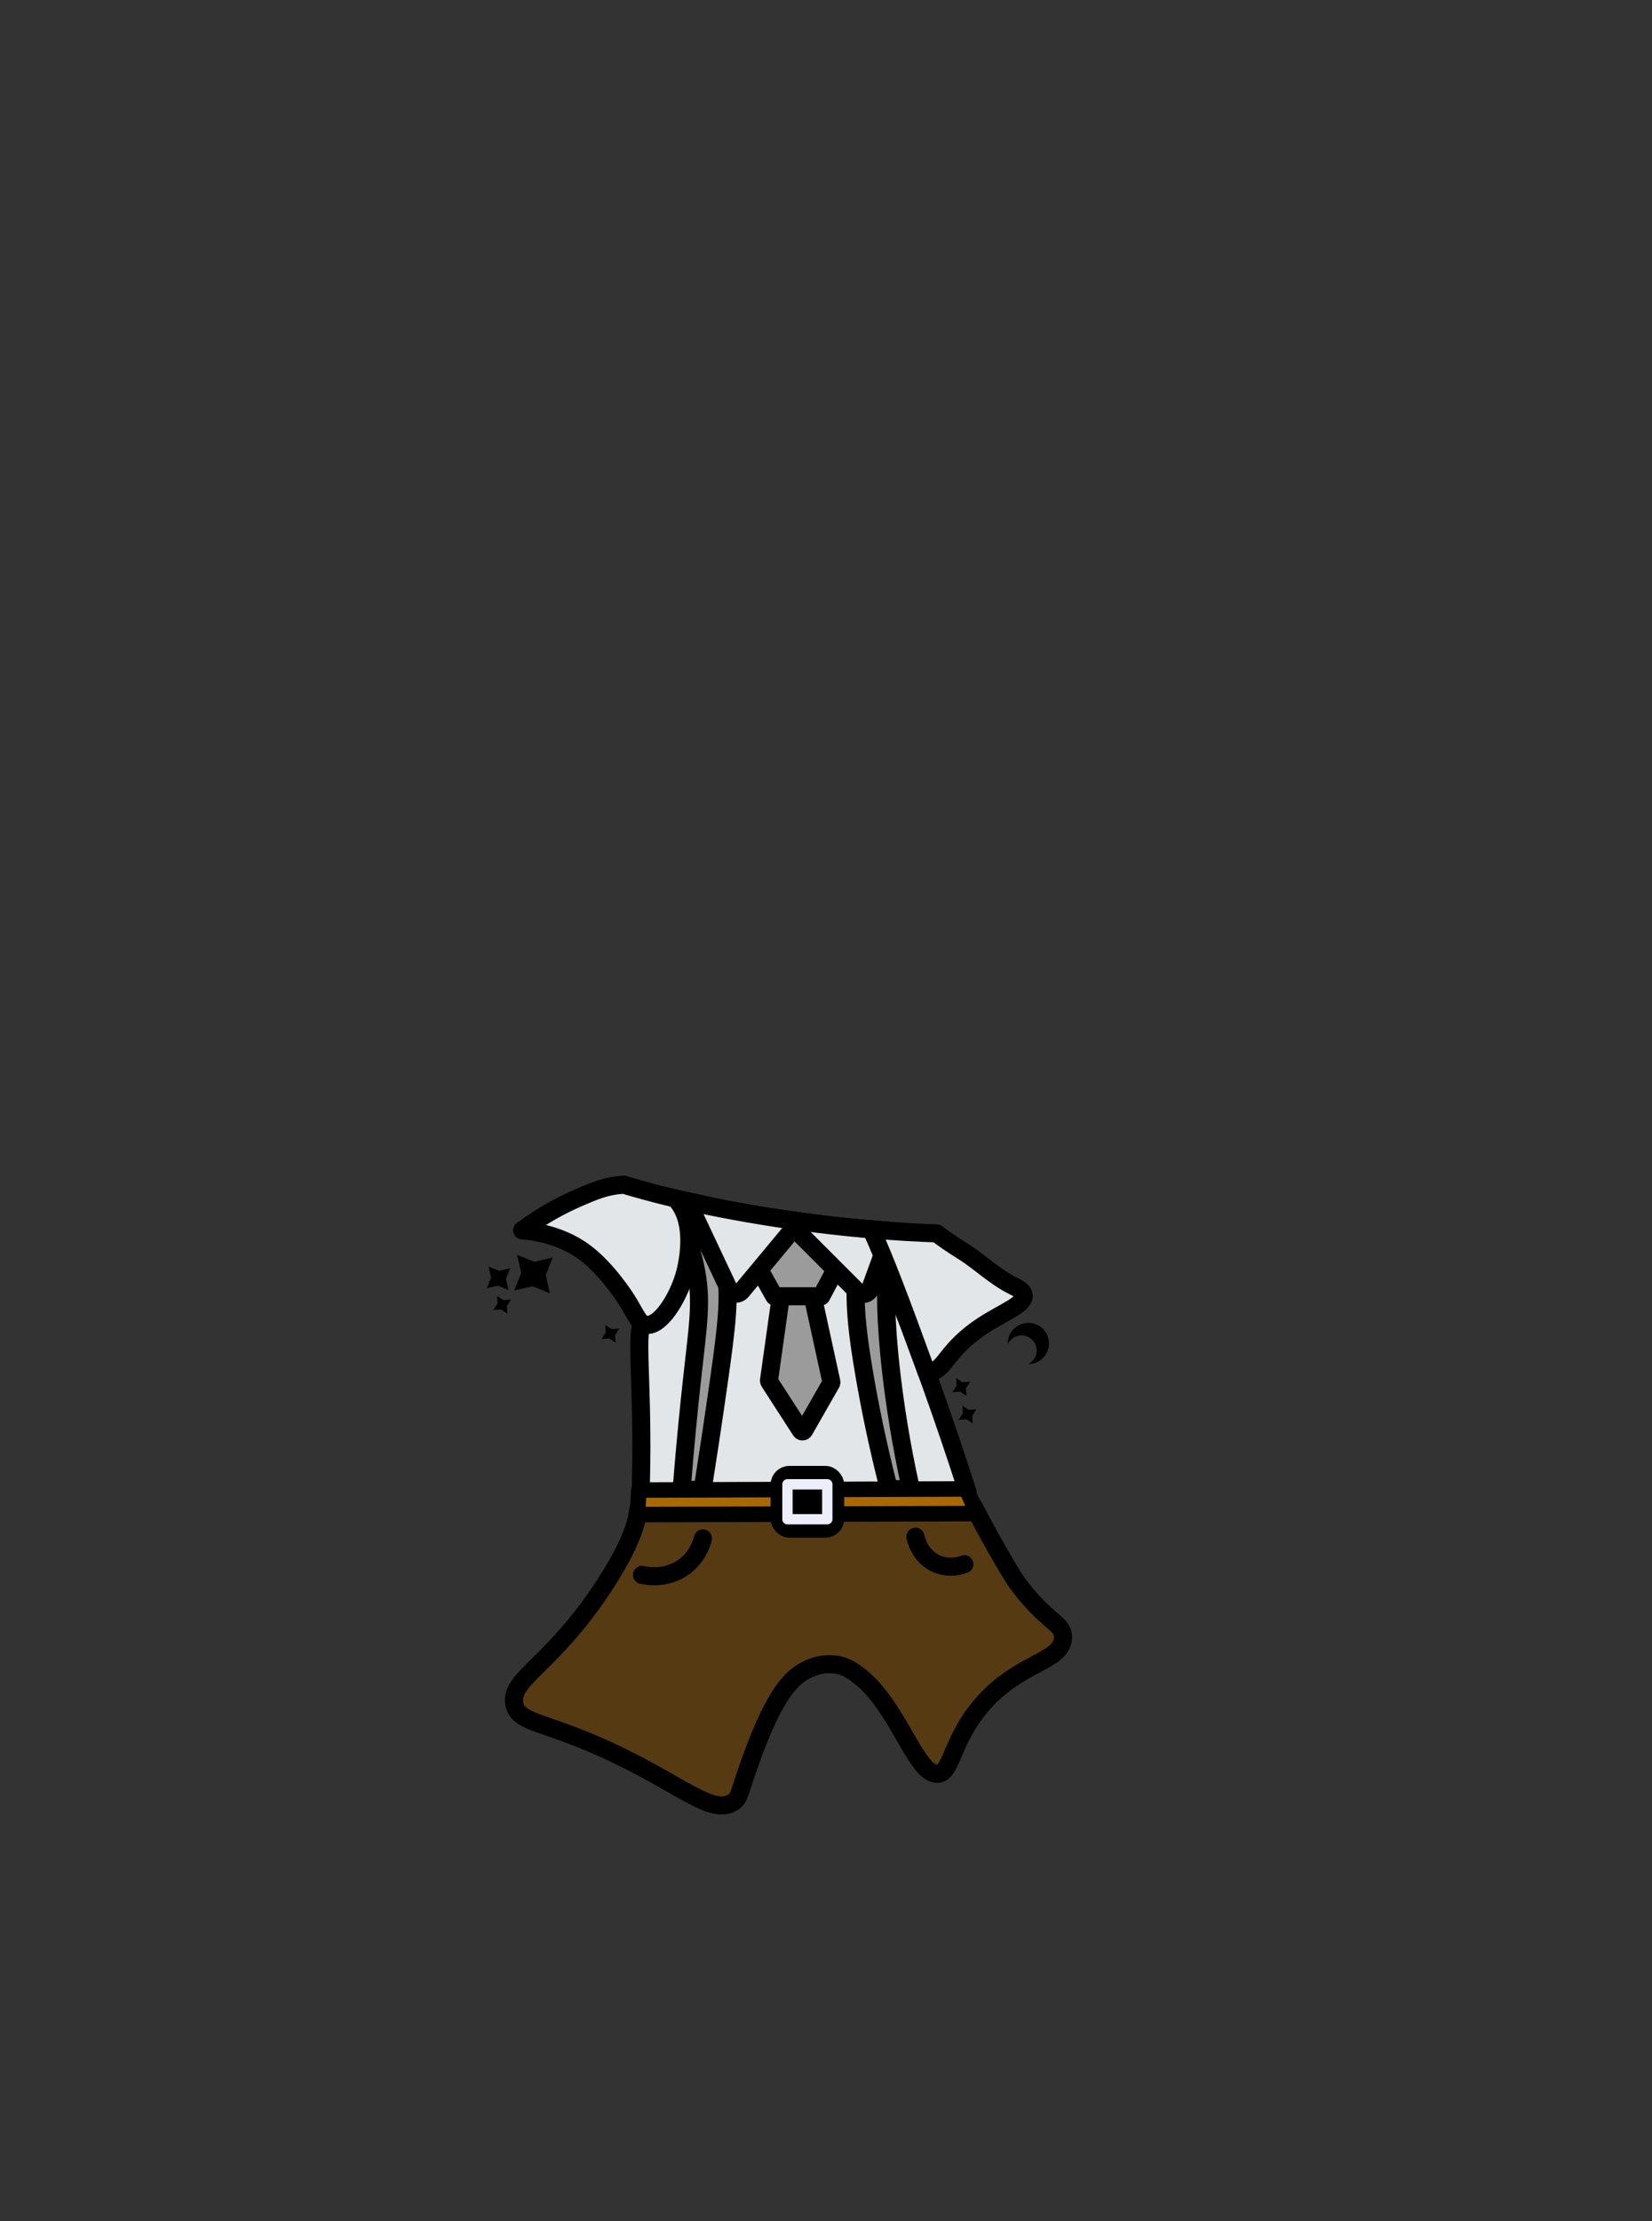 <?xml version="1.0" encoding="UTF-8"?>
<svg xmlns="http://www.w3.org/2000/svg" id="Layer_2" viewBox="0 0 640 860">
  <rect x="0" y="0" width="640" height="860" fill="#333333" stroke="none"/>
  <defs>
    <style>
      .cls-1 {
        fill: #563a12;
      }

      .cls-1, .cls-2, .cls-3, .cls-4, .cls-5, .cls-6, .cls-7 {
        stroke-linejoin: round;
      }

      .cls-1, .cls-3, .cls-4, .cls-5, .cls-6, .cls-7 {
        stroke: #000;
      }

      .cls-1, .cls-3, .cls-4, .cls-6, .cls-7 {
        stroke-width: 7px;
      }

      .cls-2 {
        stroke: #ededfc;
        stroke-width: 4px;
      }

      .cls-2, .cls-8, .cls-7 {
        fill: none;
      }

      .cls-4 {
        fill: #9b9b9b;
      }

      .cls-5 {
        fill: #a86802;
        stroke-linecap: square;
        stroke-width: 6px;
      }

      .cls-6 {
        fill: #e2e6e8;
      }

      .cls-7 {
        stroke-linecap: round;
      }
    </style>
  </defs>
  <g id="At_1_-_Outfit">
    <g id="Geek_x5F_Rare_x5F_SuspenderHipster">
      <path id="Sheets" class="cls-1" d="M247.08,585.569c-.102.605-.154,1.058-.165,1.126-.603,3.589-2.693,11.527-12.398,26.53-20.552,31.772-37.373,36.66-35.212,46.653,1.713,7.92,12.56,6.147,41.535,20.379,24.405,11.988,35.322,22.388,43.097,17.548,2.572-1.601,2.303-3.315,6.452-15.032,7.959-22.477,14.059-30.948,19.354-34.609,6.838-4.728,12.665-3.757,12.665-3.757 0.0 0.0 0.0 0.0 0.0 0,4.209,0,7.495,2.238,9.923,4.04,15.387,11.416,22.284,38.332,30.703,38.327,5.73-.003,5.285-12.474,17.032-26.323,14.61-17.223,31.304-16.799,31.742-26.323.272-5.915-6.194-5.503-17.935-21.548-1.382-1.889-8.594-13.784-15.8-27.663-.761-1.466-1.254-2.441-2.329-3.563-5.827-6.082-16.189-3.357-28.452-2.323-11.999,1.012-8.247-.065-28.258-.774-26.77-.949-27.472,5.856-45.29,2.516-7.629-1.43-22.662-5.519-24.581-1.935-.19.355-1.458,3.039-2.082,6.731Z"></path>
      <path class="cls-6" d="M337.563,475.993c-9.26-.794-19.563-1.922-30.775-3.515-18.748-2.664-33.858-5.746-45.199-8.449,9.316,9.611,3.999,28.275,3.47,30.042-2.622,8.76-9.233,19.591-14.824,18.847-.547-.073-.604-.309-.932-.253-3.384.575-.402,21.252-.883,54.183-.133,9.122-.399,10.077.742,11.992,6.87,11.532,33.278,5.008,80.516,1.161,19.228-1.566,34.972-2.123,45.158-2.35-4.284-13.345-8.89-26.97-13.848-40.847-7.582-21.224-15.436-41.499-23.425-60.81Z"></path>
      <g>
        <path class="cls-4" d="M302.688,500.517c-1.59,11.307-3.18,22.614-4.771,33.921-.026.185.015.373.117.53,4.061,6.292,8.121,12.583,12.182,18.875.316.49,1.039.471,1.329-.036,3.481-6.085,6.961-12.169,10.442-18.254.096-.167.126-.364.085-.552l-7.619-34.926-11.765.442Z"></path>
        <path class="cls-4" d="M289.899,483.883c3.355,6,6.71,12,10.065,18h18.194c3.806-7.161,7.613-14.323,11.419-21.484-9.988-2.197-19.976-4.395-29.964-6.592-3.238,3.359-6.476,6.717-9.714,10.076Z"></path>
      </g>
      <path class="cls-4" d="M264.062,576.846c1.445-18.369,2.962-33.057,4.032-42.717,2.404-21.711,3.826-29.897,1.613-41.935-1.22-6.638-4.053-17.006-11.668-28.948,5.782,1.262,11.564,2.524,17.345,3.786,1.999,5.288,4.751,13.861,5.935,24.71,1.277,11.699.397,20.445-2.839,43.161-2.32,16.29-4.481,30.45-6.29,41.915l-8.13.027Z"></path>
      <path class="cls-4" d="M352.903,576.546c-3.92-17.624-6.186-32.787-7.564-44.583-2.573-22.031-2.176-33.486-1.73-40.248.419-6.352,1.117-11.577,1.667-15.118-3.55-.288-7.101-.576-10.651-.865-.761,3.025-1.833,7.848-2.512,13.843-1.308,11.549-.797,22.14,2.839,43.161,2.053,11.872,5.031,26.748,9.435,43.838,2.838-.01,5.677-.019,8.515-.029Z"></path>
      <path class="cls-6" d="M306.788,472.478c-.865-.123-1.716-.248-2.566-.372l28.046,28.046c1.519,1.519,4.101.946,4.834-1.073l8.174-22.482c-11.128-.788-24.056-2.068-38.488-4.119Z"></path>
      <path class="cls-6" d="M306.788,472.478c-16.228-2.306-29.726-4.925-40.419-7.341l16.048,34.064c.915,1.943,3.539,2.277,4.912.626l22.408-26.94c-.978-.134-1.957-.268-2.95-.409Z"></path>
      <path class="cls-5" d="M247.481,576.902c-.174,3.168-.347,6.336-.521,9.504,43.884-.129,87.768-.258,131.652-.387-1.436-3.182-2.872-6.364-4.308-9.546-42.275.143-84.549.286-126.824.429Z"></path>
      <rect class="cls-3" x="302.03" y="571.049" width="21.512" height="20.781" rx="3.776" ry="3.776"></rect>
      <rect class="cls-2" x="305.069" y="574.675" width="15.435" height="13.529"></rect>
      <path class="cls-6" d="M392.4,497.812c-7.093-3.516-12.826-9.307-19.553-13.482-4.253-2.64-7.44-4.888-9.937-6.8-7.2-.245-15.708-.71-25.347-1.537,5.347,11.93,10.305,24.726,21.47,55.427.302-.013.602-.036.897-.078,6.68-.95,6.125-8.622,21.318-18.424,7.932-5.118,15.777-7.878,15.318-11.435-.233-1.802-2.466-2.829-4.165-3.671Z"></path>
      <path class="cls-6" d="M241.727,458.69c-6.685.335-11.429,2.35-18.005,5.216-5.538,2.413-13.119,6.274-21.44,12.426,13.095,1.137,20.925,6,24.871,9.056,6.003,4.65,10.968,11.281,12.494,13.341,6.858,9.256,7.148,13.73,10.588,14.188,5.59.744,12.201-10.087,14.824-18.847.529-1.767,5.847-20.431-3.47-30.042-9.049-2.157-15.698-4.072-19.862-5.339Z"></path>
      <path class="cls-7" d="M248.71,609.742c1.178.286,9.156,2.084,16.258-3.097,5.354-3.906,6.945-9.395,7.355-11.032"></path>
      <path class="cls-7" d="M354.645,594.968c.123.645,1.555,7.532,8.129,10.452,5.142,2.284,9.881.564,10.839.194"></path>
      <polygon points="199.227 499.626 201.92 492.893 200.309 485.822 207.043 488.515 214.114 486.904 211.421 493.637 213.032 500.708 206.298 498.016 199.227 499.626"></polygon>
      <polygon points="188.609 498.757 190.242 494.675 189.265 490.389 193.347 492.021 197.634 491.045 196.001 495.127 196.978 499.413 192.896 497.781 188.609 498.757"></polygon>
      <polygon points="196.592 508.64 194.103 507.007 191.133 507.217 192.766 504.728 192.556 501.758 195.045 503.391 198.015 503.181 196.382 505.67 196.592 508.64"></polygon>
      <polygon points="374.438 540.413 371.948 538.78 368.979 538.991 370.611 536.501 370.401 533.532 372.89 535.165 375.86 534.954 374.227 537.444 374.438 540.413"></polygon>
      <polygon points="376.854 551.121 374.365 549.489 371.395 549.699 373.028 547.21 372.817 544.24 375.307 545.873 378.276 545.662 376.644 548.152 376.854 551.121"></polygon>
      <polygon points="238.501 519.835 236.011 518.203 233.042 518.413 234.675 515.924 234.464 512.954 236.954 514.587 239.923 514.376 238.29 516.866 238.501 519.835"></polygon>
      <path d="M390.859,519.673c1.775-2.707,5.409-3.462,8.116-1.686,2.707,1.775,3.462,5.409,1.686,8.116-.587.895-1.379,1.571-2.271,2.018,2.604.005,5.158-1.258,6.693-3.597,2.416-3.684,1.389-8.628-2.295-11.044-3.684-2.416-8.628-1.389-11.044,2.295-.941,1.435-1.353,3.06-1.296,4.653.119-.257.252-.51.412-.754Z"></path>
      <rect class="cls-8" width="640" height="860"></rect>
    </g>
  </g>
</svg>
